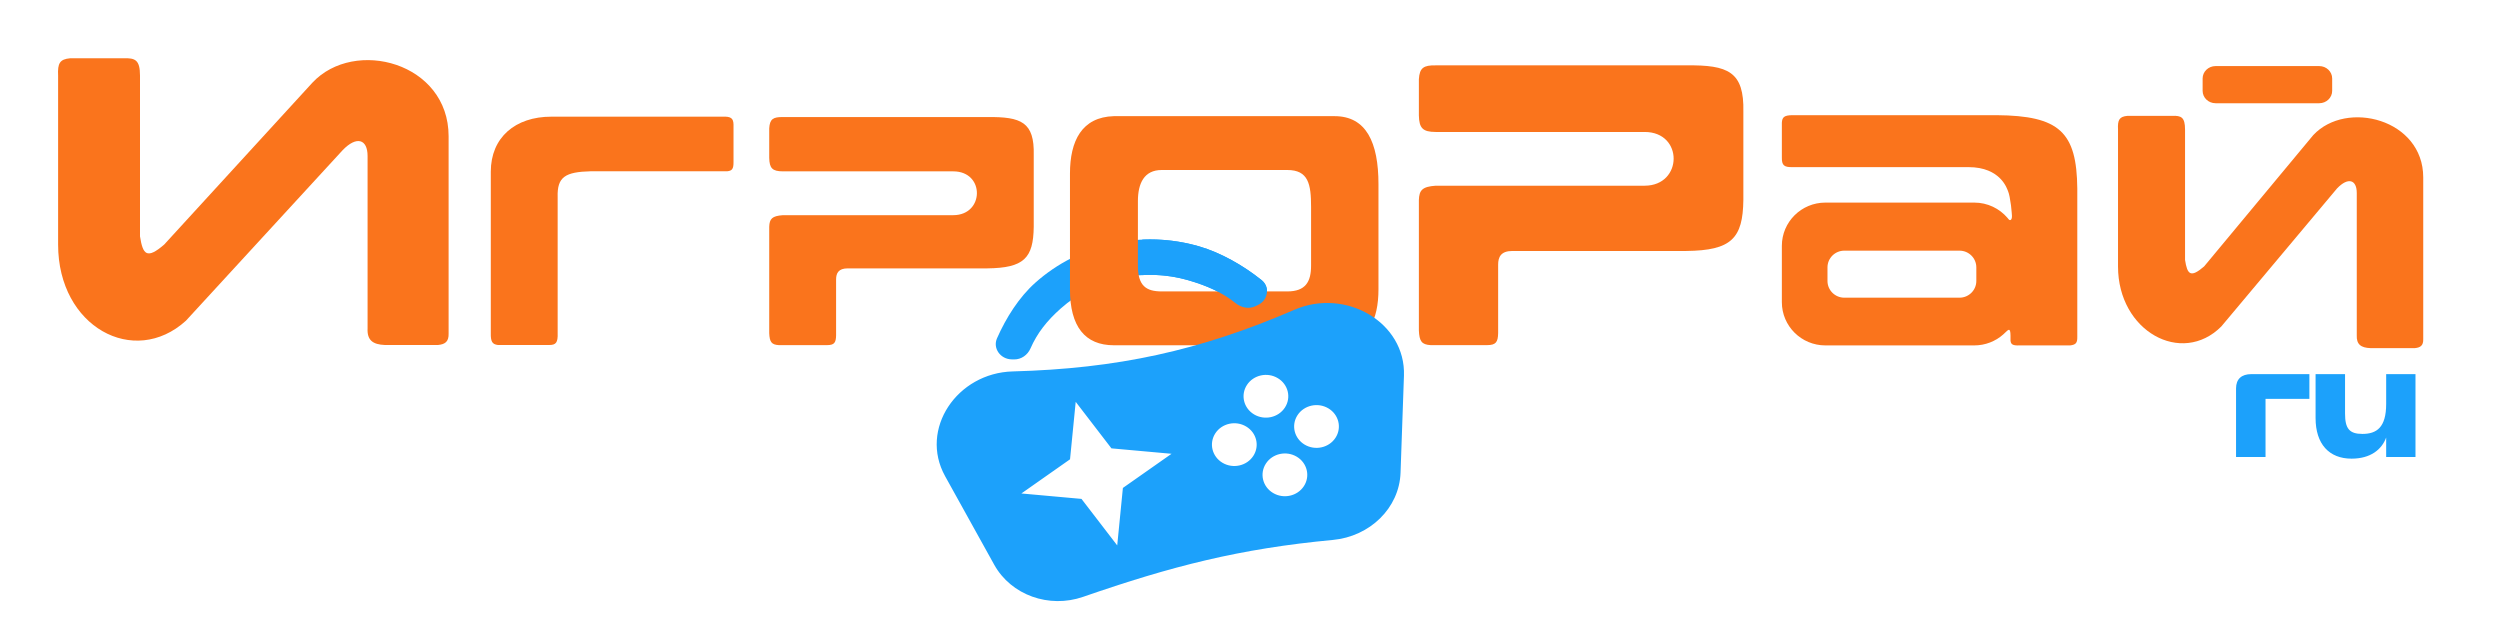 <svg width="160" height="40" viewBox="0 0 160 40" fill="none" xmlns="http://www.w3.org/2000/svg">
<path d="M80.524 19.512C81.16 19.201 81.296 18.368 80.736 17.922C79.559 16.981 78.124 16.17 76.764 15.773C74.955 15.244 73.032 15.18 71.189 15.587C69.345 15.994 67.647 16.857 66.263 18.091C65.225 19.016 64.393 20.326 63.808 21.652C63.526 22.294 64.03 22.985 64.743 23L64.897 23.003C65.363 23.012 65.768 22.718 65.952 22.298C66.385 21.31 67.004 20.53 67.881 19.749C68.96 18.787 70.285 18.113 71.722 17.796C73.16 17.479 74.66 17.529 76.071 17.941C77.22 18.277 78.212 18.703 79.084 19.406C79.446 19.698 79.944 19.795 80.358 19.593L80.524 19.512Z" fill="#1CA1FB"/>
<path d="M143.107 24.857V29.249H144.994V25.527H147.801V23.944H144.084C143.459 23.944 143.107 24.259 143.107 24.857Z" fill="#1CA1FB"/>
<path d="M150.5 29.354C151.707 29.354 152.43 28.777 152.715 28.002V29.249H154.591V23.944H152.715V25.852C152.715 27.352 152.112 27.771 151.191 27.771C150.357 27.771 150.083 27.425 150.083 26.471V23.944H148.197V26.754C148.197 28.421 149.064 29.354 150.5 29.354Z" fill="#1CA1FB"/>
<path d="M31.867 22.08C31.497 22.035 31.4 21.852 31.411 21.317V10.988C31.411 8.801 32.973 7.467 35.285 7.467H46.224C46.783 7.443 46.935 7.566 46.945 7.975V10.362C46.951 10.833 46.839 10.927 46.546 10.961H37.816C36.189 11.003 35.649 11.309 35.69 12.613V21.317C35.711 21.935 35.577 22.083 35.139 22.08H31.867Z" fill="#FA741C"/>
<path d="M50.109 7.492C49.484 7.483 49.266 7.614 49.23 8.215V10.104C49.245 10.764 49.429 10.966 50.109 10.967H61.011C63.044 10.967 63.007 13.768 61.011 13.771H50.109C49.406 13.82 49.248 14.006 49.23 14.517V21.318C49.254 21.883 49.374 22.059 49.84 22.088H52.937C53.391 22.086 53.502 21.933 53.51 21.458V17.887C53.51 17.489 53.656 17.176 54.254 17.176H63.182C65.535 17.15 66.134 16.523 66.159 14.517V9.918C66.207 7.816 65.366 7.466 63.182 7.492H50.109Z" fill="#FA741C"/>
<path d="M91.885 4.183C91.119 4.171 90.852 4.332 90.808 5.07V7.387C90.825 8.196 91.051 8.444 91.885 8.446H105.259C107.754 8.446 107.708 11.881 105.259 11.885H91.885C91.023 11.945 90.829 12.174 90.808 12.8V21.144C90.836 21.836 90.984 22.053 91.555 22.088H95.177C95.734 22.086 95.871 21.898 95.881 21.315V16.935C95.881 16.446 96.061 16.062 96.794 16.062H107.923C110.809 16.03 111.544 15.261 111.575 12.8V7.158C111.633 4.58 110.602 4.151 107.923 4.183H91.885Z" fill="#FA741C"/>
<path fill-rule="evenodd" clip-rule="evenodd" d="M68.478 11.112V18.516C68.478 20.899 69.439 22.097 71.288 22.097H85.412C87.581 22.097 88.222 20.419 88.222 18.516V11.789C88.222 9.104 87.434 7.434 85.412 7.434H71.288C69.239 7.492 68.478 9.011 68.478 11.112ZM72.826 16.998V12.874C72.826 11.735 73.223 10.88 74.35 10.88H82.385C83.74 10.88 83.909 11.786 83.909 13.241V16.998C83.909 18.03 83.561 18.651 82.385 18.651H74.35C73.347 18.651 72.826 18.291 72.826 16.998Z" fill="#FA741C"/>
<path d="M3.719 15.655V4.836C3.68 4.059 3.821 3.788 4.491 3.729H7.912C8.647 3.705 8.959 3.83 8.96 4.836V15.128C9.145 16.309 9.404 16.602 10.505 15.655L19.994 5.291C22.694 2.403 28.711 4 28.711 8.719V21.341C28.728 21.871 28.482 22.036 28.031 22.08H24.635C23.866 22.05 23.489 21.777 23.525 21.025V9.985C23.525 8.903 22.822 8.679 21.925 9.616L11.898 20.527C8.581 23.539 3.719 20.926 3.719 15.655Z" fill="#FA741C"/>
<path d="M135.553 17.053V8.288C135.522 7.675 135.634 7.461 136.162 7.414H139.015C139.596 7.395 139.841 7.495 139.843 8.288V16.637C139.988 17.569 140.193 17.8 141.062 17.053L148.048 8.647C150.178 6.368 155.087 7.628 155.087 11.352V21.698C155.1 22.116 154.906 22.246 154.55 22.28H151.709C151.102 22.257 150.805 22.042 150.833 21.448V12.351C150.833 11.497 150.278 11.32 149.571 12.059L142.161 20.897C139.63 23.427 135.553 21.212 135.553 17.053Z" fill="#FA741C"/>
<path d="M140.968 5.022C140.968 4.584 141.339 4.229 141.798 4.229H148.429C148.888 4.229 149.259 4.584 149.259 5.022V5.814C149.259 6.252 148.888 6.607 148.429 6.607H141.798C141.339 6.607 140.968 6.252 140.968 5.814V5.022Z" fill="#FA741C"/>
<path fill-rule="evenodd" clip-rule="evenodd" d="M114.714 7.371H127.773C131.815 7.401 132.911 8.455 132.947 12.072V21.562C132.955 21.958 132.841 22.063 132.492 22.106H129.271C128.821 22.125 128.702 22.048 128.673 21.807V21.491C128.673 20.895 128.502 21.137 128.343 21.276L128.208 21.403C127.716 21.84 127.065 22.106 126.353 22.106H116.824C115.286 22.106 114.039 20.868 114.039 19.341V15.731C114.039 14.204 115.286 12.966 116.824 12.966H126.353C127.207 12.966 127.971 13.348 128.482 13.948L128.547 14.028C128.638 14.15 128.779 14.089 128.764 13.798L128.749 13.597C128.735 13.407 128.728 13.333 128.703 13.138C128.654 12.765 128.586 12.399 128.521 12.251C128.457 12.103 128.061 10.696 125.978 10.696H114.714C114.189 10.708 114.028 10.585 114.039 10.078V7.855C114.059 7.503 114.182 7.377 114.714 7.371ZM118.037 16.042C117.442 16.042 116.959 16.521 116.959 17.112V17.982C116.959 18.573 117.442 19.052 118.037 19.052H125.407C126.002 19.052 126.485 18.573 126.485 17.982V17.112C126.485 16.521 126.002 16.042 125.407 16.042H118.037Z" fill="#FA741C"/>
<path fill-rule="evenodd" clip-rule="evenodd" d="M60.487 30.476C58.816 27.463 61.25 23.866 64.816 23.771C71.479 23.592 76.785 22.447 82.85 19.822C86.111 18.411 89.973 20.624 89.853 24.044L89.635 30.254C89.555 32.523 87.667 34.335 85.304 34.556C79.335 35.115 74.969 36.239 69.316 38.199C67.145 38.952 64.711 38.092 63.629 36.141L60.487 30.476ZM68.845 25.718L71.132 28.695L74.979 29.042L71.865 31.228L71.502 34.906L69.214 31.929L65.368 31.582L68.482 29.395L68.845 25.718ZM81.777 24.201C81.107 23.8 80.224 23.995 79.805 24.636C79.386 25.277 79.59 26.121 80.26 26.522C80.931 26.922 81.814 26.727 82.233 26.086C82.652 25.445 82.448 24.601 81.777 24.201ZM79.754 27.296C79.084 26.895 78.201 27.09 77.782 27.731C77.363 28.372 77.567 29.216 78.237 29.617C78.908 30.017 79.791 29.822 80.21 29.181C80.629 28.54 80.425 27.696 79.754 27.296ZM83.042 26.57C83.461 25.929 84.344 25.734 85.015 26.134C85.686 26.535 85.89 27.379 85.471 28.02C85.052 28.661 84.169 28.856 83.498 28.456C82.828 28.055 82.623 27.211 83.042 26.57ZM82.992 29.229C82.322 28.829 81.439 29.024 81.02 29.665C80.601 30.306 80.805 31.15 81.475 31.55C82.146 31.951 83.029 31.756 83.448 31.115C83.867 30.474 83.663 29.63 82.992 29.229Z" fill="#1CA1FB"/>
<path fill-rule="evenodd" clip-rule="evenodd" d="M73.102 17.605C74.101 17.547 75.107 17.659 76.071 17.941C77.22 18.277 78.212 18.703 79.084 19.406C79.446 19.698 79.944 19.795 80.358 19.593L80.524 19.512C81.16 19.201 81.296 18.369 80.736 17.922C79.559 16.982 78.124 16.17 76.764 15.773C75.574 15.425 74.335 15.278 73.102 15.334V17.605Z" fill="#1CA1FB"/>
</svg>
